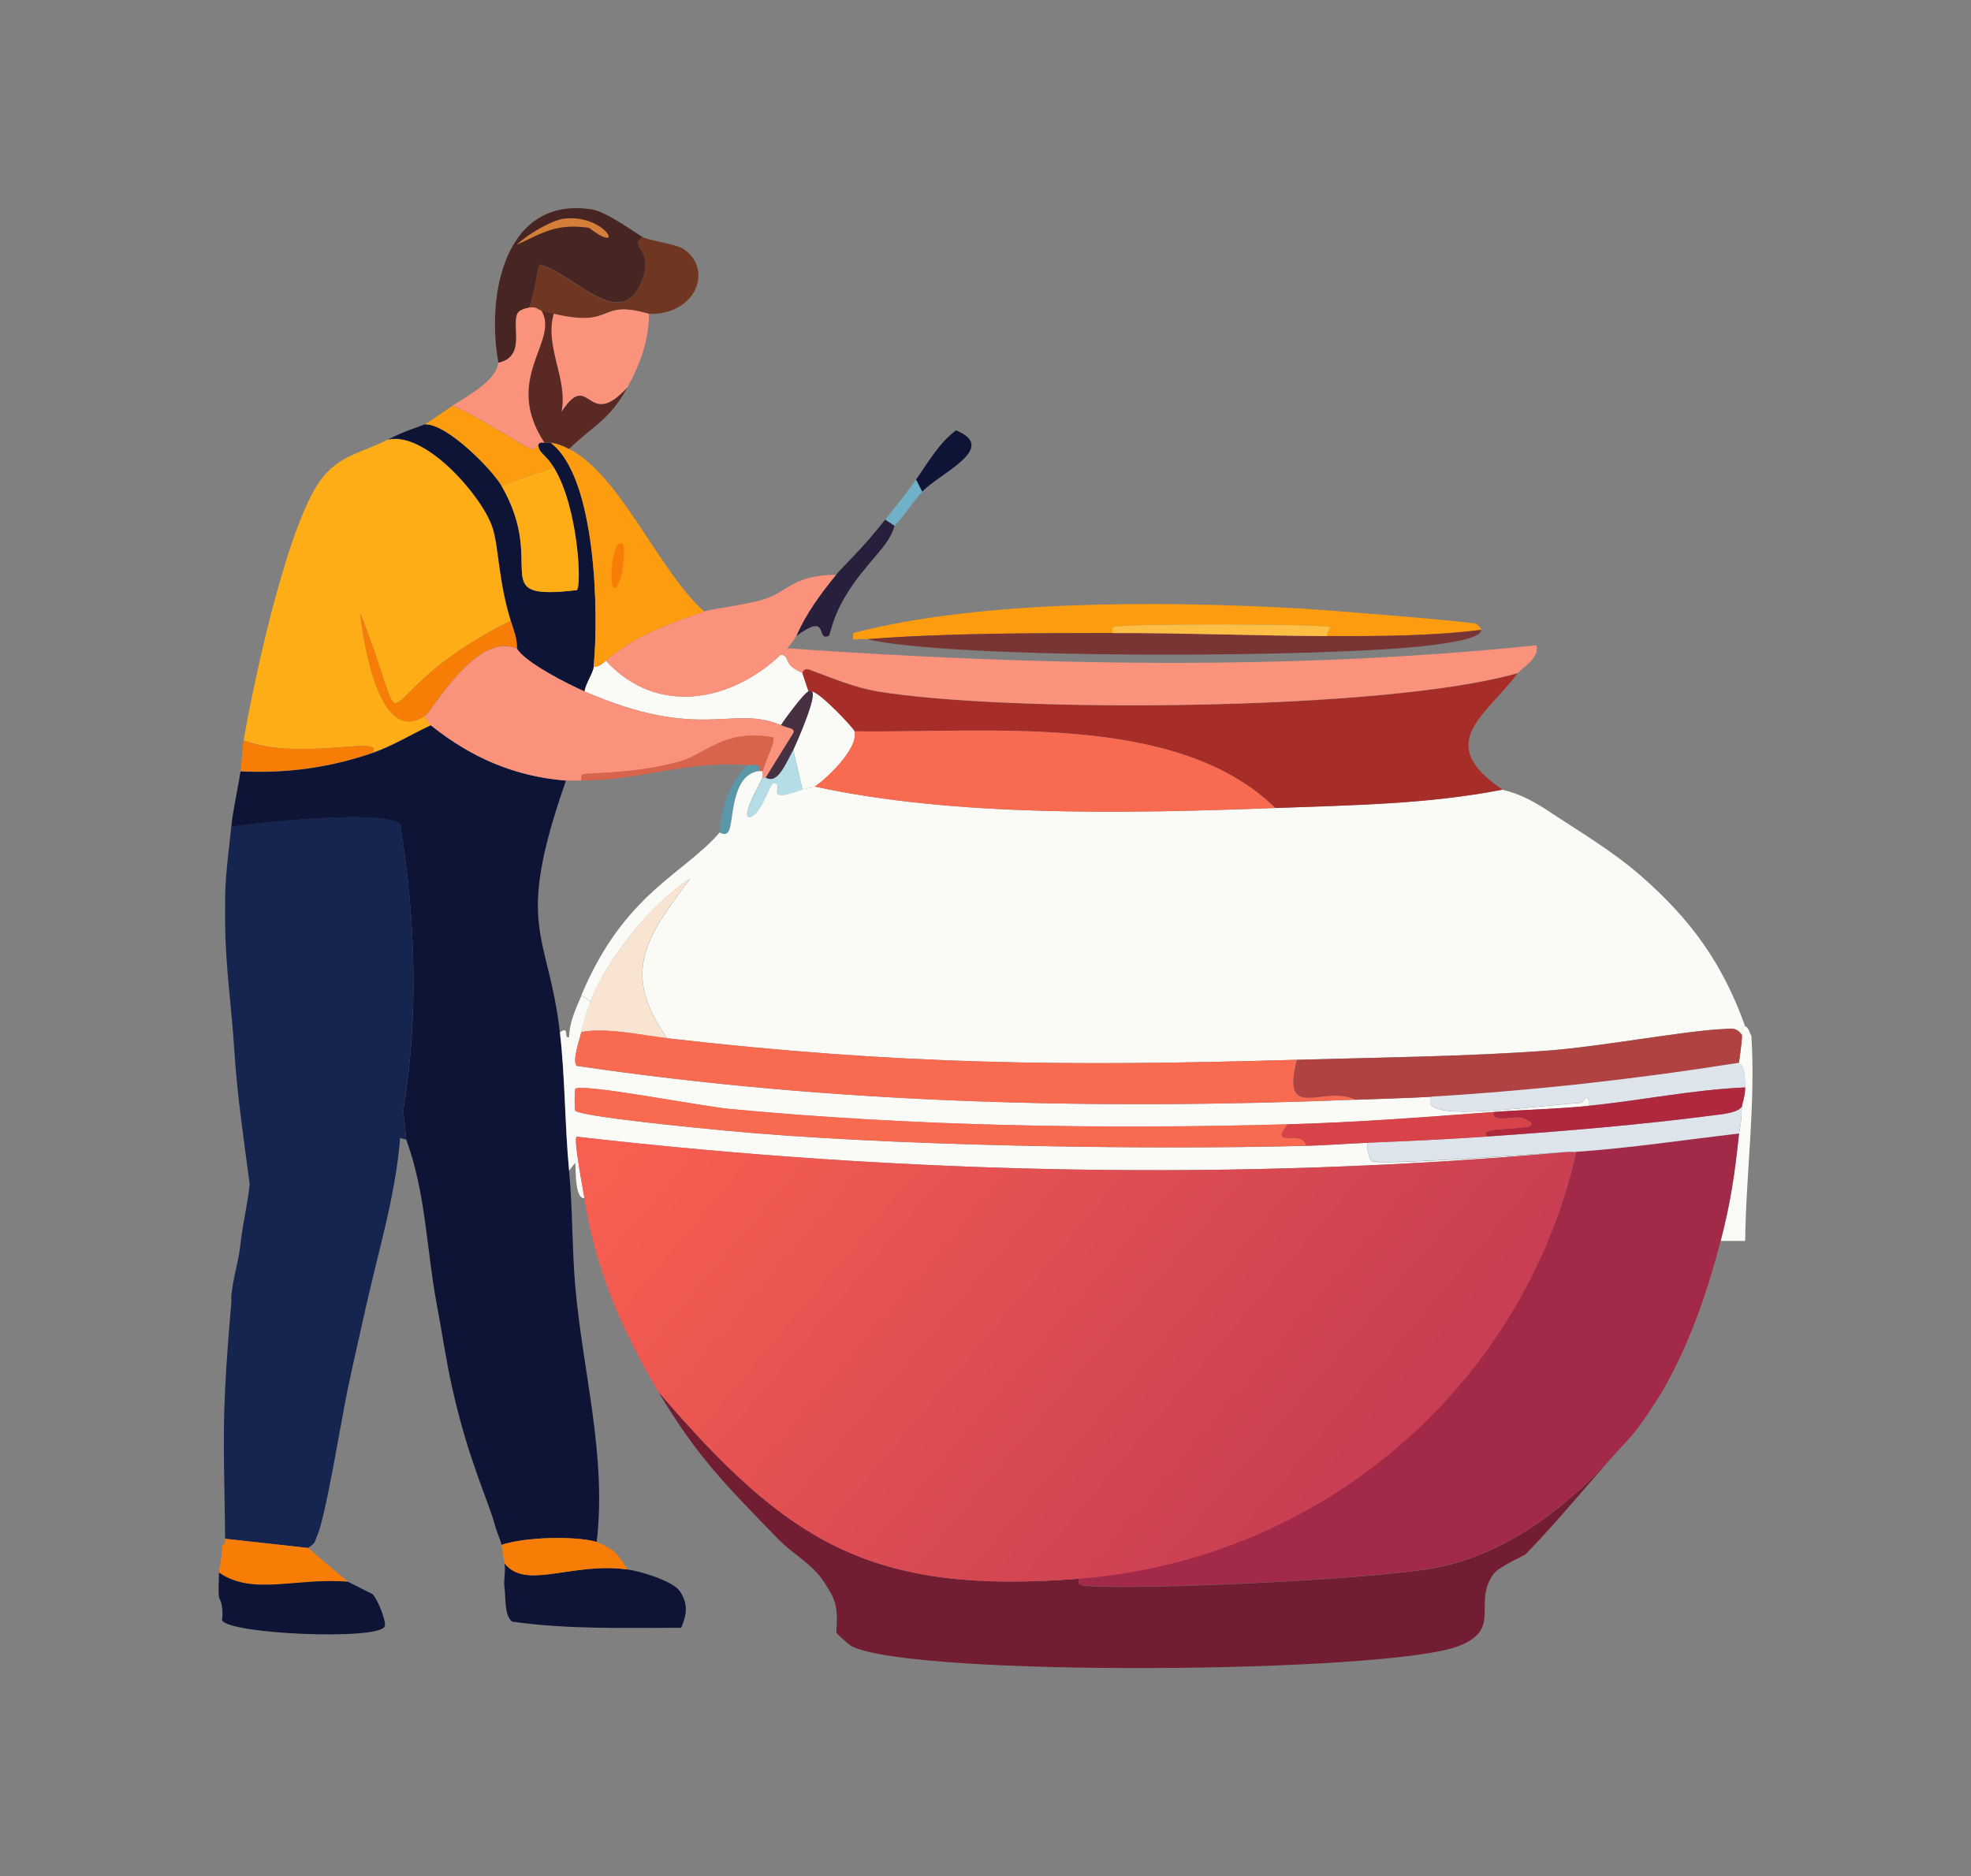 <?xml version="1.0" encoding="UTF-8"?>
<svg xmlns="http://www.w3.org/2000/svg" version="1.1" xmlns:xlink="http://www.w3.org/1999/xlink" viewBox="0 0 175.96 167.52"><rect x="0" y="0" width="175.96" height="167.52" fill="#808080" stroke="none"/>
  <defs>
    <style>
      .cls-1 {
        stroke: #eceded;
        stroke-width: 8.98px;
      }

      .cls-1, .cls-2, .cls-3 {
        fill: none;
        stroke-linecap: round;
        stroke-linejoin: round;
      }

      .cls-4 {
        fill: #0e1435;
      }

      .cls-5 {
        fill: #dde4eb;
      }

      .cls-6 {
        fill: #b14242;
      }

      .cls-7 {
        fill: #5a97a9;
      }

      .cls-8 {
        fill: #5b2924;
      }

      .cls-9 {
        fill: #fdbe46;
      }

      .cls-10 {
        fill: #162450;
      }

      .cls-11 {
        fill: #793534;
      }

      .cls-12 {
        fill: #281f3d;
      }

      .cls-13 {
        fill: #fc9c0e;
      }

      .cls-14 {
        fill: #f77d06;
      }

      .cls-15 {
        fill: #d37f3a;
      }

      .cls-16 {
        fill: #b5dde5;
      }

      .cls-17 {
        fill: #a72d29;
      }

      .cls-18 {
        fill: #fb927c;
      }

      .cls-19 {
        fill: #d84349;
      }

      .cls-20 {
        fill: #d8644c;
      }

      .cls-21 {
        fill: #fead17;
      }

      .cls-2 {
        stroke: #c7c9ca;
        stroke-width: .45px;
      }

      .cls-22 {
        display: none;
      }

      .cls-23 {
        fill: #6f3721;
      }

      .cls-24 {
        fill: #fafaf7;
      }

      .cls-25 {
        fill: #721d31;
      }

      .cls-26 {
        fill: #b0283e;
      }

      .cls-27 {
        fill: #a22a48;
      }

      .cls-28 {
        fill: #fefefe;
      }

      .cls-3 {
        stroke: #c7c7c5;
        stroke-width: 1.01px;
      }

      .cls-29 {
        fill: #71b1c7;
      }

      .cls-30 {
        fill: url(#linear-gradient);
      }

      .cls-31 {
        fill: #472523;
      }

      .cls-32 {
        fill: #fdfdfd;
      }

      .cls-33 {
        fill: #f96b50;
      }

      .cls-34 {
        fill: #463041;
      }

      .cls-35 {
        fill: #f8e4d1;
      }
    </style>
    <linearGradient id="linear-gradient" x1="68.15" y1="87.76" x2="119.5" y2="131.05" gradientUnits="userSpaceOnUse">
      <stop offset="0" stop-color="#f75f50"/>
      <stop offset="1" stop-color="#ca3e53"/>
    </linearGradient>
  </defs>
  <!-- Generator: Adobe Illustrator 28.6.0, SVG Export Plug-In . SVG Version: 1.2.0 Build 709)  -->
  <g>
    <g id="Layer_1">
      <g id="Background" class="cls-22">
        <rect class="cls-32" x="193.88" y="64.3" width="512" height="512"/>
      </g>
      <g id="Background-2" data-name="Background" class="cls-22">
        <line class="cls-3" x1="215.55" y1="549.59" x2="217.06" y2="554.13"/>
      </g>
      <g id="Background-3" data-name="Background" class="cls-22">
        <rect class="cls-28" x="172.88" y="-51.2" width="228" height="228"/>
      </g>
      <g id="Background-4" data-name="Background" class="cls-22">
        <polygon class="cls-1" points="177.59 172.31 177.73 -46.35 396.26 -46.35 396.26 172.18 177.59 172.31"/>
        <polygon class="cls-2" points="182.98 -41.55 391.32 -41.28 391.19 167.11 182.84 167.11 182.53 -41.1 182.98 -41.55"/>
      </g>
      <g id="Generative_Object">
        <g id="Background-5" data-name="Background">
          <path class="cls-12" d="M79.86,46.93c-.45,1.88-2.56,3.25-4.39,6.31-1.27,2.12-1.32,3.49-1.51,3.56-1.16.44.14-2.21-2.88,0,.86-2.01,2.2-3.81,3.56-5.48.59-.72,2.43-2.4,4.39-4.93l.82.55Z"/>
          <path class="cls-4" d="M82.33,43.92l-.55-1.1c1.08-1.52,2.03-3.24,3.56-4.39,3.88,1.56-1.42,3.8-3.02,5.48Z"/>
          <path class="cls-29" d="M82.33,43.92c-.89.94-1.55,2.1-2.47,3.02l-.82-.55c.91-1.17,1.89-2.35,2.74-3.56l.55,1.1Z"/>
          <path class="cls-24" d="M71.64,60.09l.55,1.64c-.39.13-2.07,2.4-2.47,3.02-4.37-1.86-7.12,1.52-17.55-3.02.07-.64.77-1.63.82-2.19.42.05.82-.31,1.1-.55,4.52,4.95,11.13,3.72,15.63-.55,1,.25,0,.84,1.92,1.64Z"/>
          <path class="cls-24" d="M156.35,92.44c.4,6.13-.48,12.27-.55,18.37h-2.19c.9-3.43,1.28-6.08,1.64-9.59.04-.36.17-.46.27-2.47,0-.17.28-.87.27-1.64-.01-2.45-.54-1.95-.55-2.19,0-.12.26-1.69.27-2.47,0-.43-.12-.84.27-.82.35.11.38.56.55.82Z"/>
          <path class="cls-24" d="M76.3,65.3c.37,1.61-2.71,4.41-3.56,4.93-.3.18-.59.09-1.1.27l-.82-3.56c.15-.27,2.23-4.93,1.64-5.21.74.04,3.78,3.31,3.84,3.56Z"/>
          <path class="cls-16" d="M71.64,70.51c-3.81,1.41-1.34-.56-2.6-.55-.3,0-1.11,3-2.19,3.02-.63-.29,1.08-3.08,1.23-3.56h.27c1.07.66,1.78-1.22,2.47-2.47l.82,3.56Z"/>
          <path class="cls-7" d="M67.8,68.86c-2.57.26-2.28,4.51-2.74,5.35-.29.54-.8.11-.82.14.13-2.27.88-4.38,2.47-6.03.69.05,1.22-.24,1.1.55Z"/>
          <path class="cls-34" d="M72.46,61.74c.59.28-1.5,4.94-1.64,5.21-.69,1.25-1.4,3.13-2.47,2.47l2.47-3.98c.15-.42-.35-.37-1.1-.69.4-.62,2.08-2.89,2.47-3.02.07-.02.2,0,.27,0Z"/>
        </g>
        <g>
          <g>
            <path class="cls-21" d="M34.63,39.26c3.37-.77,8.4,5.06,9.32,7.81.6,1.78.51,4.67,1.64,8.36-13.88,6.86-8.2,12.66-13.43-.69.26,2.52,1.69,11.93,5.76,9.18.09.19.51.79.55.82-1.74.8-3.39,1.84-5.21,2.47,1.19-1.64-6.46.81-11.51-1.1.88-5.16,4.01-19.9,7.13-23.58,1.69-2,3.72-2.2,5.76-3.29Z"/>
            <path class="cls-4" d="M37.92,37.89c2.01-.07,6.05,4.09,6.85,5.48,4.19,7.26-1.58,10.28,6.72,9.32.46-.33.13-7.44-2.06-10.97-.72-1.17-1.28-1.22-1.37-1.92.03,0-.11-.37.55-.27.17.03.37-.02.55,0,4.09,3.05,4.31,15.32,3.84,20.01-.06.56-.75,1.55-.82,2.19-1.44-.63-5.36-2.6-6.03-3.84.04-.86-.3-1.67-.55-2.47-1.13-3.69-1.05-6.59-1.64-8.36-.92-2.75-5.96-8.58-9.32-7.81,1.44-.77,2.98-1.2,3.29-1.37Z"/>
            <path class="cls-23" d="M57.93,28.02c-4.71-1.34-2.89,1.31-8.5,0-.35-.08-.75-.18-1.1-.27-.28-.07-.47-.41-1.1-.27.67-1.84.69-3.7.96-3.84,2.98.69,7.36,6.39,9.18,1.23.95-2.67-1.31-2.82,0-3.7.79.38,2.99.59,3.7,1.1,2.66,1.87.98,5.89-3.15,5.76Z"/>
            <path class="cls-13" d="M48.06,39.81c.09.69.65.75,1.37,1.92l-4.66,1.64c-.8-1.39-4.84-5.56-6.85-5.48.34-.18,1.8-1.21,2.47-1.64,1.3.32,6.6,3.78,6.99,3.84.4.06.46-.32.69-.27Z"/>
            <path class="cls-10" d="M36.27,101.76l-.55-.14c-.4,5.08-1.91,9.98-3.02,14.94-.55,2.47-1.12,4.91-1.64,7.4-.6,2.85-1.96,11.37-2.74,13.16-.26.59-.11.64-.82,1.1l-7.4-.82c-.04-4.56-.24-8.85,0-13.43.13-2.61.33-5.08.55-7.68.02-.18-.02-.37,0-.55.14-1.6.66-3.11.82-4.66.19-1.81.64-3.54.82-5.35-.52-3.95-1.12-7.95-1.37-11.93-.23-3.72-.79-7.5-.82-11.24,0-.73-.01-1.47,0-2.19,0-.19,0-.37,0-.55.06-1.95.35-4.07.55-6.03,2.23-.34,14.1-1.61,15.08-.14,1.38,8.43,1.65,17.05.27,25.5l.27,2.6Z"/>
            <path class="cls-4" d="M50.53,69.69c-4.67,13.33-1.59,13.44-.55,22.48.47,4.09.43,8.24.82,12.34.33,3.41.26,6.87.55,10.28.65,7.59,2.83,15.17,1.92,22.89-2-.56-6.46-.43-8.5.27-.13-.58-.4-1.1-.55-1.64-.62-2.35-2.35-5.72-3.84-12.34-.56-2.5-.9-4.91-1.37-7.4-.93-4.91-.98-10.02-2.74-14.8l-.27-2.6c1.38-8.45,1.11-17.06-.27-25.5-.98-1.47-12.84-.2-15.08.14.17-1.66.58-3.29.82-4.93,4.11.2,7.93-.32,11.79-1.64,1.82-.62,3.47-1.67,5.21-2.47,3.57,2.86,7.45,4.57,12.06,4.93Z"/>
            <path class="cls-14" d="M33.26,67.22c-3.86,1.32-7.68,1.84-11.79,1.64.13-.86.13-1.89.27-2.74,5.05,1.9,12.7-.55,11.51,1.1Z"/>
            <path class="cls-14" d="M45.59,55.43c.24.79.59,1.61.55,2.47-3.63-1.54-7.49,5.54-8.22,6.03-4.06,2.74-5.5-6.66-5.76-9.18,5.23,13.34-.45,7.55,13.43.69Z"/>
            <path class="cls-21" d="M44.77,43.37l4.66-1.64c2.19,3.52,2.52,10.64,2.06,10.97-8.29.96-2.52-2.06-6.72-9.32Z"/>
            <g>
              <path class="cls-13" d="M50.8,40.08c4.59,2.33,7.92,10.78,12.06,14.53-3.27,1.17-6.06,2.07-8.77,4.39-.28.24-.68.59-1.1.55.47-4.69.25-16.97-3.84-20.01.61.05,1.13.29,1.64.55Z"/>
              <path class="cls-14" d="M55.6,48.58c.26.2-.02,2.54-.14,2.88-1.3,3.76-1.05-3.76.14-2.88Z"/>
            </g>
            <g>
              <path class="cls-31" d="M57.38,21.16c-1.31.88.95,1.03,0,3.7-1.82,5.15-6.21-.55-9.18-1.23-.27.14-.29,1.99-.96,3.84-.02.06-.92.08-1.1.69-.37,1.25.74,3.72-1.64,4.25-1.1-5.91.48-14.95,8.36-13.71,1.31.21,4.12,2.27,4.52,2.47Z"/>
              <path class="cls-15" d="M50.39,19.52c3.72-.42,5.55,3.38,2.19.82-2.9-.4-4.03.4-6.44,1.51.87-.87,3.13-2.21,4.25-2.33Z"/>
            </g>
            <g>
              <path class="cls-18" d="M74.65,51.32c-1.36,1.67-2.71,3.48-3.56,5.48-.23.37-.54.78-.82,1.1-.18.2-.36.37-.55.55-4.5,4.27-11.1,5.49-15.63.55,2.71-2.32,5.5-3.21,8.77-4.39.71-.26,3.81-.61,5.35-1.1,2.22-.71,2.51-2.14,6.44-2.19Z"/>
              <path class="cls-18" d="M57.93,28.02c.02,2.34-.8,4.55-1.92,6.58-3.66,3.99-3.32-1.73-5.89,2.19.61-2.94-1.54-5.85-.69-8.77,5.61,1.31,3.79-1.34,8.5,0Z"/>
              <path class="cls-18" d="M47.24,27.47c.63-.13.81.2,1.1.27,1.67,2.69-3.51,6.02.27,11.79-.66-.1-.52.28-.55.27-.23-.04-.28.34-.69.27-.39-.06-5.69-3.52-6.99-3.84,1.22-.8,3.95-2.23,4.11-3.84,2.38-.53,1.28-3,1.64-4.25.18-.6,1.07-.62,1.1-.69Z"/>
              <path class="cls-8" d="M49.43,28.02c-.86,2.92,1.3,5.84.69,8.77,2.57-3.93,2.24,1.8,5.89-2.19-1.59,2.88-2.88,3.28-5.21,5.48-.52-.26-1.04-.49-1.64-.55-.18-.02-.37.03-.55,0-3.79-5.77,1.39-9.1-.27-11.79.35.09.75.19,1.1.27Z"/>
              <path class="cls-18" d="M46.14,57.9c.68,1.23,4.59,3.21,6.03,3.84,10.43,4.54,13.18,1.15,17.55,3.02.75.32,1.25.26,1.1.69l-2.47,3.98h-.27c.05-.14-.04-.4,0-.55.44-1.41,1.07-2.49.96-3.02-4.44-.8-5.95,1.51-8.5,2.19-4.03,1.09-8.09.95-8.5,1.1-.21.08-.14.37-.14.55-.34,0-1.3,0-1.37,0-4.62-.37-8.49-2.07-12.06-4.93-.04-.03-.45-.63-.55-.82.73-.49,4.6-7.57,8.22-6.03Z"/>
              <path class="cls-20" d="M68.07,68.86h-.27c.12-.78-.41-.5-1.1-.55-5.65-.4-9.49,1.41-14.8,1.37,0-.18-.08-.47.14-.55.4-.14,4.47-.01,8.5-1.1,2.55-.69,4.05-2.99,8.5-2.19.11.53-.52,1.61-.96,3.02Z"/>
            </g>
            <path class="cls-14" d="M27.5,138.22l3.56,3.02c-4.6-.39-8.5,1.28-11.51-.82,0-.52.29-1.11.27-2.47,0-.03.28.17.27-.55l7.4.82Z"/>
            <path class="cls-4" d="M56.01,140.14c1.13.15,4.03,1.02,4.66,1.92.77,1.11.67,2.06.14,3.29-5.04,0-10.08.16-15.08-.55-.73-.5-.57-2.27-.69-3.02-.1-.66.12-1.55,0-2.19,1.9,2.44,5.94-.13,10.97.55Z"/>
            <path class="cls-4" d="M31.06,141.24l2.19,1.1c.5.49,1.25,2.49,1.1,2.88-.49,1.28-13.98.7-14.53-.55.18-1.39-.26-1.94-.27-2.06-.08-.66,0-1.49,0-2.19,3.01,2.1,6.91.43,11.51.82Z"/>
            <path class="cls-14" d="M53.27,137.67c.06.02.9.44,1.1.55.8.46,1.16,1.19,1.64,1.92-5.02-.68-9.06,1.89-10.97-.55-.1-.53-.16-1.14-.27-1.64,2.04-.7,6.5-.83,8.5-.27Z"/>
          </g>
          <g>
            <g>
              <path class="cls-24" d="M67.8,68.86h.27c-.04.14.05.41,0,.55-.16.49-1.86,3.28-1.23,3.56,1.09-.02,1.89-3.01,2.19-3.02,1.26-.01-1.21,1.95,2.6.55.5-.18.8-.09,1.1-.27,12.53,2.74,28.14,2.41,41.12,1.92,6.8-.26,13.59-.34,20.29-1.64.19.13,1.38.12,4.11,1.92,2.78,1.84,5.7,3.56,8.22,5.76,4.46,3.89,7.31,7.82,9.32,13.43-.39-.02-.27.39-.27.82-.5-.75-.98-.59-1.78-.55-3.41.16-10.87,1.57-15.63,1.92-7.41.54-14.92.6-22.34.82-20.64.61-35.55.45-56.2-1.92-4.25-5.95-1.74-9.2,2.06-14.26-3.54,2.29-7.4,7.1-8.91,10.97l-.82-.55c3.83-9.14,9.16-10.81,12.34-14.53.03-.03.53.4.82-.14.46-.83.17-5.09,2.74-5.35Z"/>
              <path class="cls-17" d="M135.51,60.09c-2.9,3.86-7.54,6.27-1.37,10.42-6.7,1.31-13.49,1.39-20.29,1.64-8.78-8.61-25.74-6.68-37.56-6.85-.06-.26-3.1-3.52-3.84-3.56-.08,0-.21-.02-.27,0l-.55-1.64s.03-.52.69-.27c1.98.73,3.93,1.57,6.03,1.92,11.31,1.9,45.18,1.81,57.16-1.64Z"/>
              <path class="cls-18" d="M137.16,57.62c.34,1.16-1.33,2.04-1.64,2.47-11.98,3.45-45.85,3.55-57.16,1.64-2.1-.35-4.05-1.19-6.03-1.92-.66-.24-.65.29-.69.27-1.92-.8-.92-1.39-1.92-1.64.19-.18.37-.35.55-.55,22.16,1.54,44.77,2.01,66.89-.27Z"/>
              <path class="cls-13" d="M132.22,56.25c-4.54.56-9.13.57-13.71.55-.12-.49.46-.72.14-.82-.92-.28-18.28-.32-19.19,0-.21.07-.14.37-.14.55-7.31.02-14.64-.01-21.93.55-.33-.08-.85.05-1.23,0v-.55c11.46-3.01,27.99-2.87,40.02-2.19,1.97.11,14.88,1.13,15.63,1.37.1.03.42.37.41.55Z"/>
              <path class="cls-11" d="M132.22,56.25c.1.84-3.7,1.26-4.52,1.37-8.45,1.1-42.69,1.3-50.3-.55,7.29-.56,14.62-.53,21.93-.55,6.4-.02,12.81.25,19.19.27,4.57.02,9.16.01,13.71-.55Z"/>
              <path class="cls-33" d="M113.85,72.15c-12.98.49-28.59.82-41.12-1.92.85-.53,3.93-3.33,3.56-4.93,11.82.18,28.77-1.76,37.56,6.85Z"/>
              <path class="cls-35" d="M59.57,92.71c-2.35-.27-5.45-.98-7.68-.55.19-.88.5-1.91.82-2.74,1.5-3.86,5.37-8.68,8.91-10.97-3.8,5.05-6.31,8.3-2.06,14.26Z"/>
              <path class="cls-9" d="M118.51,56.8c-6.38-.03-12.79-.29-19.19-.27,0-.18-.08-.47.14-.55.91-.32,18.27-.28,19.19,0,.32.1-.25.33-.14.82Z"/>
            </g>
            <g>
              <path class="cls-27" d="M155.25,101.21c-.37,3.52-.75,6.17-1.64,9.59-1.21,4.64-2.79,9.26-5.21,13.43-.49.84-1.6,2.51-2.19,3.29-.68.89-1.22,1.42-1.92,2.19-4.13,4.61-9.33,8.74-15.49,10.14-5.55,1.27-30.55,2.27-32.35,1.64-.21-.07-.14-.37-.14-.55,21.6-1.68,39.65-17.08,44.41-38.11,4.85-.34,9.7-1.07,14.53-1.64Z"/>
              <path class="cls-25" d="M96.31,140.96c0,.18-.08.47.14.55,1.8.63,26.8-.38,32.35-1.64,6.16-1.41,11.36-5.53,15.49-10.14-2.7,2.96-5.3,6.19-8.09,9.05-.12.12-2.41,1.12-2.88,1.78-1.88,2.63.85,4.92-3.15,6.44-6.38,2.42-48.61,2.77-54.14,0-.19-.1-1.32-1.09-1.37-1.23.16-2.43-.04-2.87-1.1-4.52-1.02-1.59-2.83-2.51-4.11-3.84-4.61-4.77-7.18-7.26-10.69-13.16,11.61,13.57,19.02,18.16,37.56,16.72Z"/>
              <path class="cls-24" d="M52.72,89.42c-.32.83-.63,1.86-.82,2.74-.14.65-.85,2.56-.41,3.02,22.93,3.38,46.31,3.94,69.49,3.02,2.27-.09,4.58-.14,6.85-.27-1.51,2.38,8.11.93,13.3.55.22-.02.76-1.27.69.27-2.82.29-5.68.34-8.5.55-6.12.46-12.22.93-18.37,1.1-16.49.45-33.35.18-49.76-1.37-2.71-.26-13.47-2.37-13.84-1.78-.05.08-.06,1.84,0,1.92.39.55,11.73,1.63,13.3,1.78,14.27,1.37,37.44,1.75,51.95,1.37,1.82-.05,3.65-.2,5.48-.27-.09.41.14,1.51.41,1.64.77.4,15.26-.67,17.41-.82-29.39,2.62-59.12,1.99-88.41-1.37-.32.18.58,4.79.69,5.48-.82.11-.78-2.24-.82-3.15l-.55.69c-.39-4.09-.35-8.25-.82-12.34.9-.67.29.67.82.41.03-1.35.59-2.5,1.1-3.7l.82.55Z"/>
              <path class="cls-33" d="M59.57,92.71c20.65,2.37,35.55,2.53,56.2,1.92-1.45,5.67,2.45,2.17,5.21,3.56-23.18.93-46.57.37-69.49-3.02-.44-.46.27-2.37.41-3.02,2.22-.43,5.32.28,7.68.55Z"/>
              <path class="cls-6" d="M155.52,92.44c-.01.78-.28,2.34-.27,2.47-9.07,1.44-18.24,2.47-27.41,3.02-2.27.14-4.58.18-6.85.27-2.76-1.4-6.66,2.11-5.21-3.56,7.42-.22,14.94-.28,22.34-.82,4.75-.35,12.22-1.76,15.63-1.92.8-.04,1.28-.2,1.78.55Z"/>
              <path class="cls-30" d="M139.9,102.86c.27-.02.55.02.82,0-4.76,21.03-22.81,36.43-44.41,38.11-18.54,1.44-25.94-3.15-37.56-16.72-3.24-5.45-5.6-10.92-6.58-17.27-.11-.69-1-5.31-.69-5.48,29.29,3.36,59.02,3.99,88.41,1.37Z"/>
              <path class="cls-5" d="M155.25,101.21c-4.83.57-9.68,1.3-14.53,1.64-.27.02-.55-.02-.82,0-2.15.15-16.63,1.22-17.41.82-.27-.14-.5-1.24-.41-1.64,3.56-.14,7.14-.3,10.69-.55,6.77-.46,13.69-1.04,20.42-1.92.58-.08,2.12-.22,2.33-.82-.1,2.01-.24,2.11-.27,2.47Z"/>
              <path class="cls-5" d="M155.25,94.91c.01.24.53-.26.55,2.19-4.68.21-9.33,1.17-13.98,1.64.08-1.54-.46-.29-.69-.27-5.19.38-14.81,1.83-13.3-.55,9.17-.55,18.35-1.58,27.41-3.02Z"/>
              <path class="cls-26" d="M155.8,97.1c0,.77-.27,1.47-.27,1.64-.21.6-1.75.75-2.33.82-6.73.88-13.65,1.46-20.42,1.92-1.35-1.15,6.42-.24,3.15-1.64-.65-.28-2.8.54-2.6-.55,2.82-.21,5.68-.26,8.5-.55,4.66-.47,9.3-1.44,13.98-1.64Z"/>
              <path class="cls-33" d="M114.95,100.39c-1.78,2.29,1.35.35,1.64,1.92-14.51.38-37.68,0-51.95-1.37-1.56-.15-12.91-1.23-13.3-1.78-.06-.08-.05-1.84,0-1.92.37-.59,11.14,1.53,13.84,1.78,16.41,1.55,33.27,1.82,49.76,1.37Z"/>
              <path class="cls-19" d="M132.77,101.49c-3.56.24-7.13.41-10.69.55-1.83.07-3.66.23-5.48.27-.3-1.57-3.43.37-1.64-1.92,6.15-.17,12.24-.64,18.37-1.1-.2,1.09,1.95.27,2.6.55,3.27,1.4-4.51.49-3.15,1.64Z"/>
            </g>
          </g>
        </g>
      </g>
    </g>
  </g>
</svg>